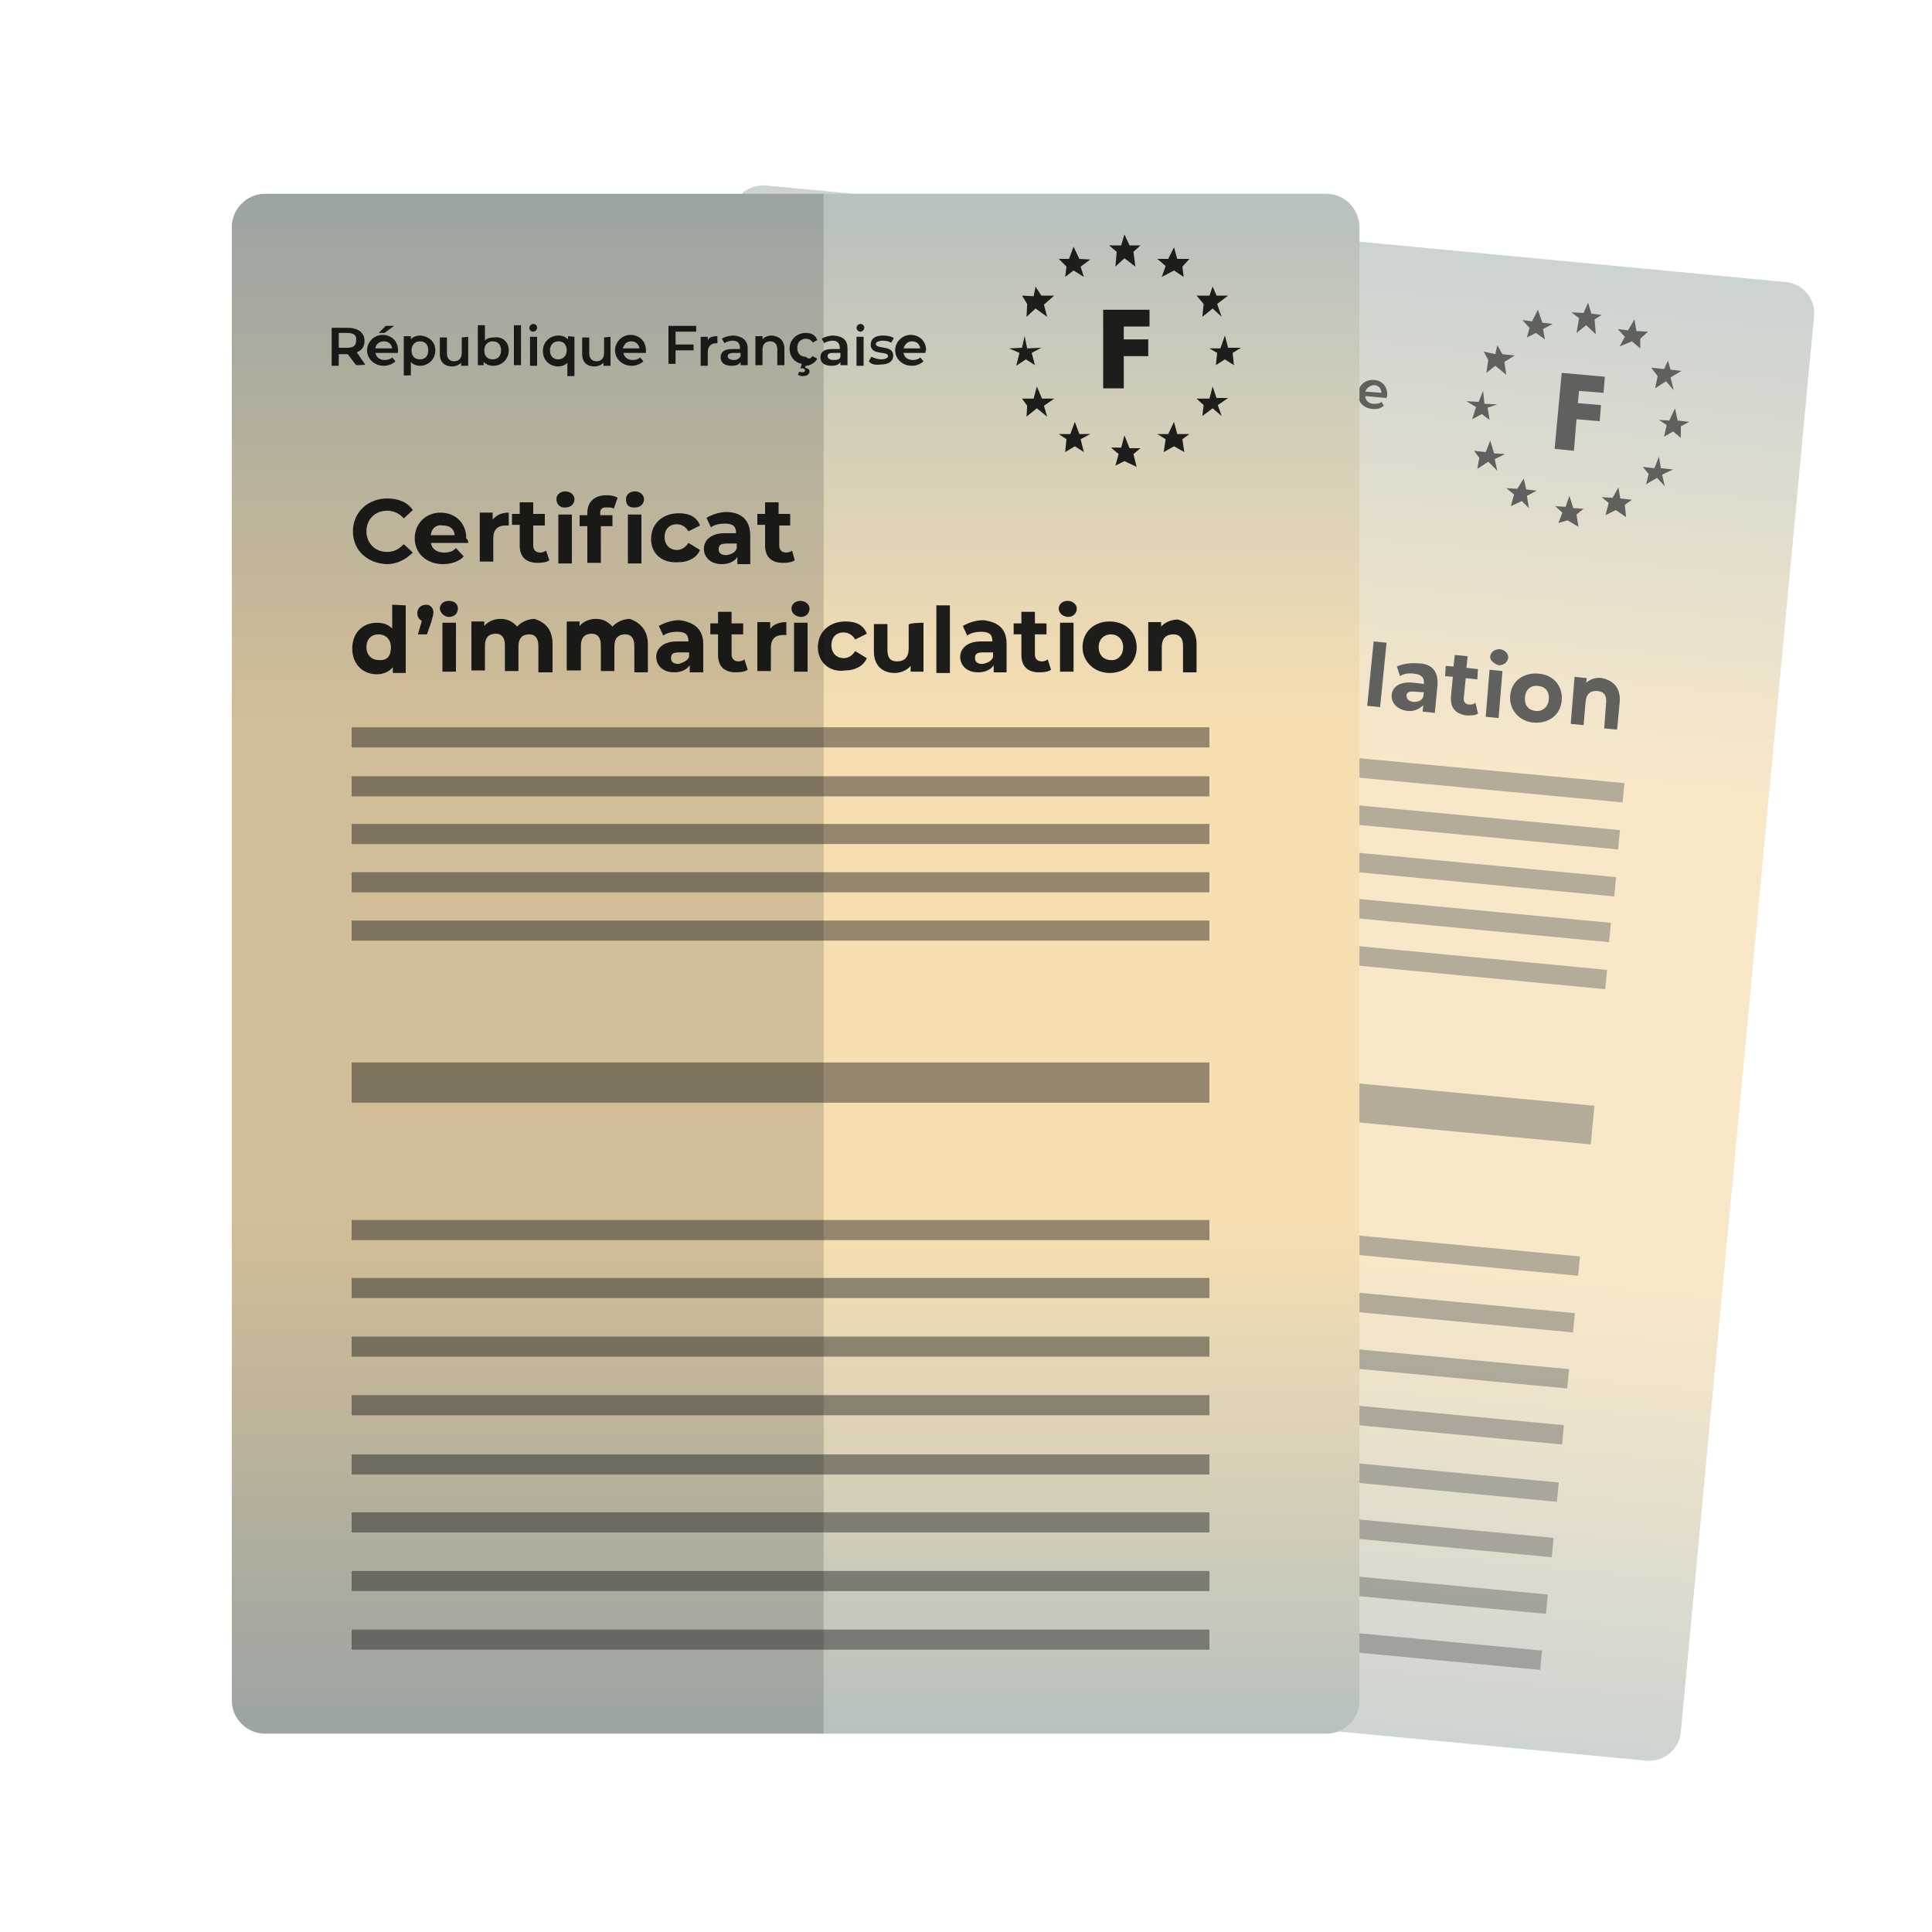 <?xml version="1.0" encoding="utf-8"?>
<!-- Generator: $$$/GeneralStr/196=Adobe Illustrator 27.6.0, SVG Export Plug-In . SVG Version: 6.00 Build 0)  -->
<svg version="1.1" id="Calque_1" xmlns="http://www.w3.org/2000/svg" xmlns:xlink="http://www.w3.org/1999/xlink" x="0px" y="0px"
	 viewBox="0 0 300 300" style="enable-background:new 0 0 300 300;" xml:space="preserve">
<style type="text/css">
	.st0{opacity:0.7;}
	.st1{fill:url(#SVGID_1_);}
	.st2{fill:#1D1D1B;}
	.st3{enable-background:new    ;}
	.st4{opacity:0.45;fill:none;stroke:#1D1D1B;stroke-width:6.023;stroke-miterlimit:10;enable-background:new    ;}
	.st5{opacity:0.45;fill:none;stroke:#1D1D1B;stroke-width:3.012;stroke-miterlimit:10;enable-background:new    ;}
	.st6{fill:url(#SVGID_00000134964834907862649850000000635910158144553662_);}
	.st7{opacity:0.45;fill:none;stroke:#1D1D1B;stroke-width:6.242;stroke-miterlimit:10;enable-background:new    ;}
	.st8{opacity:0.45;fill:none;stroke:#1D1D1B;stroke-width:3.121;stroke-miterlimit:10;enable-background:new    ;}
	.st9{opacity:0.15;clip-path:url(#SVGID_00000123441015402023553180000002695967030307420607_);enable-background:new    ;}
</style>
<g>
	<g id="Calque_1_00000122694751003137861210000005982612983095495608_">
	</g>
</g>
<g>
	<g>
	</g>
	<g>
	</g>
</g>
<g>
	<g class="st0">
		<g>
			
				<linearGradient id="SVGID_1_" gradientUnits="userSpaceOnUse" x1="210.683" y1="-5396.546" x2="210.683" y2="-5165.86" gradientTransform="matrix(0.996 9.402511e-02 9.402511e-02 -0.996 474.08 -5126.665)">
				<stop  offset="0" style="stop-color:#B7C1BE"/>
				<stop  offset="0.33" style="stop-color:#F6DEB1"/>
				<stop  offset="0.66" style="stop-color:#F6DEB1"/>
				<stop  offset="0.997" style="stop-color:#B7C1BE"/>
			</linearGradient>
			<path class="st1" d="M277.3,43.8l-158.4-15c-2.7-0.2-5.1,1.8-5.3,4.5L92.8,253.1c-0.2,2.7,1.8,5.1,4.5,5.3l158.4,15
				c2.7,0.2,5.1-1.8,5.3-4.5l20.7-220C281.9,46.3,279.8,44,277.3,43.8z"/>
			<g>
				<g>
					<polygon class="st2" points="243.7,77 244.3,78.9 245.9,79 244.8,79.9 245.1,81.8 243.4,80.8 242,81.2 242.6,79.6 241.5,78.6 
						243.1,78.7 					"/>
					<polygon class="st2" points="246.6,47 247.1,48.7 248.7,48.9 247.6,49.6 247.8,51.9 246.3,50.5 244.8,51.7 245.2,49.4 
						244,48.5 245.9,48.6 					"/>
					<polygon class="st2" points="253.8,49.6 254.1,51.4 255.9,51.5 254.7,52.6 254.7,54.1 253.4,53 251.5,53.8 252.3,52.3 
						251.2,51.1 252.8,51.3 					"/>
					<polygon class="st2" points="238.8,48.1 239.5,50.1 241.1,50.3 239.6,51.1 239.9,52.7 238.5,51.7 237.1,52.4 237.5,50.9 
						236.4,49.7 237.9,49.9 					"/>
					<polygon class="st2" points="251.3,75.7 251.6,77.4 253.4,77.6 252.3,78.4 252.5,80.3 250.9,79.2 249.3,80 249.8,78.1 
						248.7,77.2 250.4,77.3 					"/>
					<polygon class="st2" points="236.6,74.3 237,76 238.6,76.2 237.1,77 237.4,78.9 236.3,77.8 234.6,78.6 235.1,76.8 233.9,75.8 
						235.6,75.9 					"/>
					<polygon class="st2" points="232.5,53.6 233.3,55 235.2,55.2 233.6,56.2 233.9,58.2 232.2,56.8 230.8,57.9 231.1,55.9 
						230.4,54.6 232.2,55 					"/>
					<polygon class="st2" points="259,56 259.4,57.4 261.1,57.6 259.4,58.6 259.9,60.6 258.7,59.2 257,60.3 257.4,58.4 256.4,57.1 
						258.4,57.3 					"/>
					<polygon class="st2" points="231.4,68.4 232,70.4 233.7,70.5 232.1,71.3 232.5,73.1 231.1,71.7 229.4,72.8 229.7,71.1 
						228.9,70 230.7,70.2 					"/>
					<polygon class="st2" points="257.6,70.9 257.9,72.7 259.8,72.9 258.1,73.7 258.5,75.5 257.3,74.2 255.6,75.2 256,73.6 
						255.1,72.5 256.9,72.7 					"/>
					<polygon class="st2" points="230.3,60.7 230.5,62.7 232.5,62.8 231,63.3 231.3,65.2 230.1,64.3 228.6,65.1 229.2,63.2 
						227.7,62.3 229.6,62.4 					"/>
					<polygon class="st2" points="260.1,63.4 260.5,65.3 262.3,65.5 261,66.2 261,68 259.8,67 258.4,67.8 258.8,66 257.6,65.2 
						259.2,65.3 					"/>
				</g>
				<g class="st3">
					<path class="st2" d="M249.2,58.5l-0.2,2.5l-3.8-0.3l-0.2,1.9l3.6,0.3l-0.2,2.5l-3.6-0.3l-0.4,4.9l-3-0.3l1.1-11.8L249.2,58.5z"
						/>
				</g>
			</g>
			<g>
				<path class="st2" d="M130.1,55.7l-1-1.8c-0.1,0-0.1,0-0.2,0l-1.2-0.1l-0.2,1.7l-1.1-0.1l0.5-5.7l2.4,0.2c1.4,0.1,2.4,1,2.2,2.2
					c-0.1,0.9-0.5,1.4-1.3,1.7l1.1,2L130.1,55.7z M129.2,50.7l-1.3-0.1l-0.2,2.2l1.3,0.1c1,0.1,1.4-0.3,1.5-1.1
					C130.7,51.2,130.3,50.8,129.2,50.7z"/>
				<path class="st2" d="M136.6,54.4l-3.4-0.3c0,0.6,0.5,1.2,1.3,1.2c0.5,0,0.9,0,1.2-0.3l0.4,0.6c-0.5,0.4-1.1,0.6-1.8,0.5
					c-1.4-0.1-2.4-1.2-2.2-2.5c0.1-1.3,1.2-2.1,2.5-2c1.3,0.1,2.1,1.1,2,2.5C136.6,54.2,136.6,54.3,136.6,54.4z M133.2,53.5l2.5,0.2
					c0-0.6-0.4-1.2-1.2-1.2C133.9,52.4,133.3,52.8,133.2,53.5z M134.8,51.1l-0.9-0.1l1.2-1l1.2,0.1L134.8,51.1z"/>
				<path class="st2" d="M142,54.5c-0.1,1.4-1.2,2.1-2.5,2c-0.5,0-1.1-0.3-1.3-0.7l-0.2,2l-1.1-0.1l0.5-5.9l1,0.1v0.5
					c0.4-0.4,0.9-0.5,1.5-0.5C141.3,52.3,142.1,53.3,142,54.5z M141.1,54.4c0.1-0.9-0.4-1.4-1.2-1.5c-0.7-0.1-1.3,0.4-1.4,1.2
					c-0.1,0.9,0.4,1.4,1.2,1.5C140.4,55.7,141,55.4,141.1,54.4z"/>
				<path class="st2" d="M147.3,52.9l-0.4,4.3l-1-0.1v-0.5c-0.4,0.4-0.9,0.5-1.4,0.5c-1.1-0.1-1.8-0.9-1.7-2l0.2-2.5l1.1,0.1
					l-0.2,2.4c-0.1,0.7,0.3,1.2,1,1.3c0.7,0.1,1.2-0.3,1.3-1.2l0.2-2.2L147.3,52.9L147.3,52.9z"/>
				<path class="st2" d="M153,55.6c-0.1,1.4-1.2,2.1-2.5,2c-0.6-0.1-1.1-0.3-1.4-0.7v0.5l-0.9-0.1l0.5-6l1.1,0.1l-0.2,2.2
					c0.4-0.4,0.9-0.4,1.4-0.4C152.3,53.4,153.1,54.2,153,55.6z M152,55.5c0.1-0.9-0.4-1.4-1.2-1.5c-0.7-0.1-1.3,0.4-1.4,1.2
					s0.4,1.4,1.2,1.5C151.3,56.8,151.9,56.4,152,55.5z"/>
				<path class="st2" d="M154.2,51.9l1.1,0.1l-0.5,6l-1.1-0.1L154.2,51.9z"/>
				<path class="st2" d="M156.5,52.5c0-0.3,0.4-0.6,0.6-0.5c0.3,0,0.6,0.2,0.5,0.6c0,0.3-0.4,0.6-0.6,0.5
					C156.6,53.2,156.5,52.7,156.5,52.5z M156.5,53.8l1.1,0.1l-0.4,4.3l-1.1-0.1L156.5,53.8z"/>
				<path class="st2" d="M163,54.4l-0.5,5.9l-1.1-0.1l0.2-2c-0.4,0.4-0.9,0.5-1.4,0.5c-1.3-0.1-2.1-1.1-2-2.5c0.1-1.4,1.2-2.1,2.5-2
					c0.6,0.1,1.1,0.3,1.4,0.7v-0.5H163L163,54.4z M161.7,56.4c0.1-0.9-0.4-1.4-1.2-1.5c-0.7-0.1-1.3,0.4-1.4,1.2
					c-0.1,0.9,0.4,1.4,1.2,1.5C161,57.7,161.6,57.3,161.7,56.4z"/>
				<path class="st2" d="M168.4,55l-0.4,4.3l-1-0.1v-0.5c-0.4,0.4-0.9,0.5-1.4,0.5c-1.1-0.1-1.8-0.9-1.7-2l0.2-2.5l1.1,0.1l-0.2,2.4
					c-0.1,0.7,0.3,1.2,1,1.3c0.7,0.1,1.2-0.3,1.3-1.2l0.2-2.2L168.4,55L168.4,55z"/>
				<path class="st2" d="M173.4,57.9l-3.4-0.3c0,0.6,0.5,1.2,1.3,1.2c0.5,0,0.9,0,1.2-0.3l0.4,0.6c-0.5,0.4-1.1,0.6-1.8,0.5
					c-1.4-0.1-2.4-1.2-2.2-2.5c0.1-1.3,1.2-2.1,2.5-2c1.3,0.1,2.1,1.1,2,2.5C173.4,57.7,173.4,57.7,173.4,57.9z M170.1,56.9l2.5,0.2
					c0-0.6-0.4-1.2-1.2-1.2C170.8,55.9,170.3,56.4,170.1,56.9z"/>
				<path class="st2" d="M178.1,55.4l-0.2,1.7l2.7,0.2l-0.1,0.9l-2.7-0.2l-0.2,2l-1.1-0.1l0.5-5.7l4.1,0.4l-0.1,0.9l-3-0.3
					L178.1,55.4L178.1,55.4z"/>
				<path class="st2" d="M184.4,56.4l-0.1,1c-0.1,0-0.2,0-0.2,0c-0.7-0.1-1.3,0.3-1.4,1.2l-0.2,2l-1.1-0.1l0.4-4.3l1,0.1l-0.1,0.6
					C183.1,56.5,183.6,56.4,184.4,56.4z"/>
				<path class="st2" d="M188.7,58.7l-0.2,2.5l-1-0.1v-0.5c-0.2,0.4-0.7,0.5-1.4,0.5c-1-0.1-1.6-0.6-1.5-1.4
					c0.1-0.7,0.6-1.2,1.9-1.1l1.2,0.1v-0.2c0.1-0.6-0.2-1.1-1-1.1c-0.5,0-1,0.1-1.3,0.3l-0.4-0.7c0.4-0.3,1.2-0.4,1.8-0.3
					C188.1,56.8,188.8,57.4,188.7,58.7z M187.5,59.8v-0.5l-1.1-0.1c-0.6-0.1-0.9,0.1-0.9,0.4s0.3,0.6,0.7,0.7
					C186.9,60.3,187.2,60.2,187.5,59.8z"/>
				<path class="st2" d="M194.3,59.2l-0.2,2.5l-1.1-0.1l0.2-2.4c0.1-0.7-0.3-1.2-1-1.3c-0.7-0.1-1.2,0.3-1.3,1.2l-0.2,2.2l-1.1-0.1
					l0.4-4.3l1,0.1v0.5c0.4-0.4,0.9-0.5,1.5-0.5C193.5,57.2,194.4,58,194.3,59.2z"/>
				<path class="st2" d="M198.3,60.6l0.6,0.5c-0.4,0.6-1.1,0.9-1.9,0.9l-0.1,0.3c0.5,0.1,0.6,0.4,0.6,0.6c0,0.4-0.5,0.6-1.2,0.6
					c-0.3,0-0.5-0.1-0.7-0.2l0.2-0.5c0.2,0.1,0.3,0.1,0.5,0.1c0.3,0,0.4,0,0.4-0.3c0-0.1-0.1-0.3-0.4-0.4h-0.3l0.2-0.7
					c-1.1-0.3-1.8-1.3-1.7-2.5c0.1-1.3,1.2-2.1,2.6-2c0.9,0.1,1.4,0.5,1.7,1.2l-0.7,0.4c-0.1-0.4-0.5-0.6-1-0.7
					c-0.7-0.1-1.3,0.4-1.4,1.2c-0.1,0.9,0.4,1.4,1.2,1.5C197.8,61.3,198,61.1,198.3,60.6z"/>
				<path class="st2" d="M203.7,60.1l-0.2,2.5l-1-0.1v-0.5c-0.2,0.4-0.7,0.5-1.4,0.5c-1-0.1-1.6-0.6-1.5-1.4
					c0.1-0.7,0.6-1.2,1.9-1.1l1.2,0.1v-0.2c0.1-0.6-0.2-1.1-1-1.1c-0.5,0-1,0.1-1.3,0.3l-0.4-0.7c0.4-0.3,1.2-0.4,1.8-0.3
					C203.1,58.2,203.8,58.8,203.7,60.1z M202.5,61.2v-0.5l-1.1-0.1c-0.7-0.1-0.9,0.1-0.9,0.4s0.3,0.6,0.7,0.7
					C202,61.7,202.4,61.6,202.5,61.2z"/>
				<path class="st2" d="M205.2,57.1c0-0.3,0.4-0.6,0.6-0.5c0.2,0.1,0.6,0.2,0.5,0.6c0,0.3-0.4,0.6-0.6,0.5
					C205.4,57.7,205.2,57.3,205.2,57.1z M205.1,58.4l1.1,0.1l-0.4,4.3l-1.1-0.1L205.1,58.4z"/>
				<path class="st2" d="M206.6,62.3l0.5-0.6c0.4,0.2,1,0.5,1.4,0.5c0.6,0.1,1-0.1,1.1-0.4c0.1-0.9-2.6-0.2-2.5-2
					c0.1-0.9,0.9-1.3,2-1.2c0.5,0,1.3,0.2,1.6,0.6l-0.5,0.6c-0.4-0.2-0.7-0.4-1.2-0.4c-0.6-0.1-1,0.1-1.1,0.4
					c-0.1,0.9,2.6,0.3,2.5,2c-0.1,0.9-0.9,1.3-2,1.2C207.6,63,207,62.8,206.6,62.3z"/>
				<path class="st2" d="M215.3,61.8l-3.3-0.3c0,0.6,0.5,1.2,1.3,1.2c0.5,0,0.9,0,1.2-0.3l0.4,0.6c-0.5,0.4-1.1,0.6-1.8,0.5
					c-1.4-0.1-2.4-1.2-2.2-2.5c0.1-1.3,1.2-2.1,2.5-2c1.3,0.1,2.1,1.1,2,2.5C215.3,61.7,215.3,61.7,215.3,61.8z M212,60.8l2.5,0.2
					c0-0.6-0.4-1.2-1.2-1.2C212.6,59.9,212.2,60.3,212,60.8z"/>
			</g>
			<g>
				<path class="st2" d="M127.3,80.4c0.3-2.9,2.7-4.7,5.6-4.4c1.7,0.2,3,1,3.6,2l-1.5,1.2c-0.5-0.7-1.3-1.3-2.4-1.4
					c-1.8-0.2-3.2,1-3.3,2.8c-0.2,1.8,1,3.2,2.8,3.3c1,0.1,1.8-0.3,2.6-1l1.2,1.4c-1.1,1-2.5,1.5-4,1.3
					C129,85.5,127,83.3,127.3,80.4z"/>
				<path class="st2" d="M144.4,83.8l-5.6-0.5c0.1,1,0.9,1.5,1.9,1.6c0.7,0.1,1.4,0,1.8-0.5l1.1,1.4c-0.6,0.6-1.8,1-3.1,0.9
					c-2.5-0.2-4.1-2-3.8-4.2c0.2-2.2,2-3.6,4.2-3.4c2,0.2,3.6,1.8,3.4,4.1C144.4,83.4,144.4,83.5,144.4,83.8z M138.9,82l3.5,0.3
					c0-1-0.6-1.5-1.6-1.6C139.9,80.5,139.1,81,138.9,82z"/>
				<path class="st2" d="M150.8,79.9l-0.2,1.9c-0.2,0-0.3,0-0.5,0c-1.2-0.1-1.9,0.4-2,1.8l-0.3,3.5l-2-0.2l0.6-7.3l1.9,0.2l-0.1,1
					C148.8,80.2,149.5,79.8,150.8,79.9z"/>
				<path class="st2" d="M156.1,87.5c-0.4,0.3-1.1,0.3-1.7,0.3c-1.7-0.2-2.6-1.1-2.5-2.9l0.3-3l-1.2-0.1l0.1-1.6l1.2,0.1l0.2-1.8
					l2,0.2l-0.2,1.8l1.8,0.2l-0.1,1.6l-1.8-0.2l-0.3,3c-0.1,0.6,0.2,1.1,0.9,1.1c0.3,0,0.6,0,0.9-0.3L156.1,87.5z"/>
				<path class="st2" d="M158.1,78.5c0.1-0.6,0.6-1.1,1.5-1.1c0.7,0.1,1.3,0.6,1.3,1.3c-0.1,0.7-0.6,1.2-1.5,1.2
					C158.5,79.9,158.1,79.2,158.1,78.5z M158.2,80.7l2,0.2l-0.6,7.3l-2-0.2L158.2,80.7z"/>
				<path class="st2" d="M164.5,81.1v0.3l1.9,0.2l-0.1,1.6l-1.8-0.2l-0.5,5.4l-2-0.2l0.5-5.4l-1.2-0.1l0.1-1.6l1.2,0.1v-0.3
					c0.2-1.7,1.3-2.6,3.1-2.5c0.6,0.1,1.3,0.2,1.6,0.6l-0.6,1.6c-0.2-0.2-0.5-0.2-0.7-0.2C165,80.3,164.5,80.5,164.5,81.1z
					 M168.4,79.5c0.1-0.6,0.6-1.1,1.5-1.1c0.7,0.1,1.3,0.6,1.3,1.3c-0.1,0.7-0.6,1.2-1.5,1.2C168.7,80.8,168.4,80.2,168.4,79.5z
					 M168.5,81.8l2,0.2l-0.6,7.3l-2-0.2L168.5,81.8z"/>
				<path class="st2" d="M171.6,85.7c0.2-2.2,2-3.6,4.5-3.3c1.6,0.1,2.7,0.9,3,2.1l-1.8,0.6c-0.4-0.7-0.9-1.2-1.6-1.3
					c-1.1-0.1-1.9,0.5-2,1.8c-0.1,1.3,0.6,2,1.7,2.1c0.6,0.1,1.3-0.2,1.8-1l1.6,1.2c-0.6,1.1-1.9,1.7-3.4,1.6
					C172.8,89.6,171.4,87.9,171.6,85.7z"/>
				<path class="st2" d="M186.6,86.6l-0.4,4.2l-1.9-0.2l0.1-1c-0.5,0.5-1.3,1-2.4,0.9c-1.7-0.2-2.6-1.3-2.5-2.5
					c0.1-1.3,1.2-2.1,3.3-1.9l1.7,0.2c0.1-1-0.4-1.5-1.6-1.6c-0.7-0.1-1.6,0-2.1,0.4l-0.5-1.5c0.9-0.4,2-0.6,3.2-0.5
					C185.6,83.2,186.7,84.3,186.6,86.6z M184.3,88.3l0.1-0.7l-1.4-0.1c-1-0.1-1.3,0.2-1.3,0.6c0,0.5,0.3,0.9,1.1,1
					C183.5,89.2,184,88.9,184.3,88.3z"/>
				<path class="st2" d="M192.8,91c-0.4,0.3-1.1,0.3-1.7,0.3c-1.7-0.2-2.6-1.1-2.5-2.9l0.3-3l-1.2-0.1l0.1-1.6l1.2,0.1l0.2-1.8
					l2,0.2l-0.2,1.8l1.8,0.2l-0.1,1.6l-1.8-0.2l-0.3,3c-0.1,0.6,0.2,1.1,0.9,1.1c0.3,0,0.6,0,0.9-0.3L192.8,91z"/>
				<path class="st2" d="M134.1,92.1l-1,10l-1.9-0.2l0.1-0.9c-0.6,0.5-1.4,0.9-2.5,0.7c-2-0.2-3.5-1.8-3.3-4.1
					c0.2-2.4,1.9-3.6,4.1-3.4c1,0.1,1.7,0.5,2.1,1.1l0.3-3.5L134.1,92.1L134.1,92.1z M131.3,98.2c0.1-1.3-0.6-2-1.7-2.1
					c-1.1-0.1-1.9,0.5-2,1.8c-0.1,1.3,0.6,2,1.7,2.1C130.5,100.3,131.2,99.5,131.3,98.2z"/>
				<path class="st2" d="M138.1,93.6c0,0.3-0.1,0.6-0.5,1.3l-0.9,1.9l-1.4-0.1l0.9-2c-0.4-0.2-0.6-0.6-0.6-1.3
					c0.1-0.7,0.6-1.2,1.5-1.2C137.8,92.4,138.2,92.9,138.1,93.6z"/>
				<path class="st2" d="M139.3,93.1c0.1-0.6,0.6-1.1,1.5-1.1c0.9,0.1,1.3,0.6,1.3,1.3c-0.1,0.7-0.6,1.2-1.5,1.2
					C139.7,94.4,139.1,93.7,139.3,93.1z M139.4,95.3l2,0.2l-0.6,7.3l-2-0.2L139.4,95.3z"/>
				<path class="st2" d="M155.5,100l-0.4,4.2l-2.1-0.2l0.3-4c0.1-1.2-0.4-1.7-1.2-1.8c-1-0.1-1.7,0.4-1.8,1.7l-0.3,3.6l-2-0.2
					l0.3-3.8c0.1-1.2-0.4-1.7-1.2-1.8c-1-0.1-1.7,0.4-1.8,1.7l-0.3,3.6l-2-0.2l0.6-7.3l1.9,0.2l-0.1,0.7c0.6-0.5,1.4-0.9,2.5-0.7
					c1.1,0.1,1.8,0.6,2.4,1.4c0.6-0.6,1.7-1,2.7-1C154.5,96.6,155.7,97.8,155.5,100z"/>
				<path class="st2" d="M169.6,101.4l-0.4,4.2l-2-0.2l0.3-4c0.1-1.2-0.4-1.7-1.2-1.8c-1-0.1-1.7,0.4-1.8,1.7l-0.3,3.6l-2-0.2
					l0.3-3.8c0.1-1.2-0.4-1.7-1.2-1.8c-1-0.1-1.7,0.4-1.8,1.7l-0.3,3.6l-2-0.2l0.6-7.3l1.9,0.2l-0.1,0.7c0.6-0.5,1.4-0.9,2.5-0.7
					c1.1,0.1,1.8,0.6,2.4,1.4c0.6-0.6,1.7-1,2.7-1C168.7,98,169.8,99.2,169.6,101.4z"/>
				<path class="st2" d="M177.9,102.2l-0.4,4.2l-1.9-0.2l0.1-1c-0.5,0.5-1.3,1-2.4,0.9c-1.7-0.2-2.6-1.3-2.5-2.5
					c0.1-1.3,1.2-2.1,3.3-1.9l1.7,0.2c0.1-1-0.4-1.5-1.6-1.6c-0.7-0.1-1.6,0-2.1,0.4l-0.5-1.5c0.9-0.4,2-0.6,3.2-0.5
					C177,98.8,178.1,99.9,177.9,102.2z M175.6,103.9l0.1-0.7l-1.4-0.1c-1-0.1-1.3,0.2-1.3,0.6c0,0.5,0.3,0.9,1.1,1
					C174.6,104.6,175.4,104.4,175.6,103.9z"/>
				<path class="st2" d="M184.2,106.6c-0.4,0.3-1.1,0.3-1.7,0.3c-1.7-0.2-2.6-1.1-2.5-2.9l0.3-3.1l-1.2-0.1l0.1-1.6l1.2,0.1l0.2-1.8
					l2,0.2l-0.2,1.8l1.8,0.2l-0.1,1.6l-1.8-0.2l-0.3,3c-0.1,0.6,0.2,1.1,0.9,1.1c0.3,0,0.6,0,0.9-0.3L184.2,106.6z"/>
				<path class="st2" d="M190.5,100l-0.1,1.9c-0.2,0-0.3,0-0.5,0c-1.2-0.1-1.9,0.4-2,1.8l-0.3,3.5l-2-0.2l0.6-7.3l1.9,0.2l-0.1,1
					C188.5,100.3,189.4,99.9,190.5,100z"/>
				<path class="st2" d="M191.6,98c0.1-0.6,0.6-1.1,1.5-1.1c0.7,0.1,1.3,0.6,1.3,1.3c-0.1,0.7-0.6,1.2-1.5,1.2
					C192,99.3,191.5,98.7,191.6,98z M191.8,100.3l2,0.2l-0.6,7.3l-2-0.2L191.8,100.3z"/>
				<path class="st2" d="M194.9,104.2c0.2-2.2,2-3.6,4.5-3.3c1.6,0.1,2.7,0.9,3,2.1l-1.8,0.6c-0.4-0.7-0.9-1.2-1.6-1.3
					c-1.1-0.1-1.9,0.5-2,1.8c-0.1,1.3,0.6,2,1.7,2.1c0.6,0.1,1.3-0.2,1.8-1l1.6,1.2c-0.6,1.1-1.9,1.7-3.4,1.6
					C196.4,108.3,194.7,106.5,194.9,104.2z"/>
				<path class="st2" d="M211.1,102.1l-0.6,7.3l-1.9-0.2l0.1-0.9c-0.6,0.5-1.4,0.9-2.5,0.7c-1.8-0.2-3-1.4-2.8-3.5l0.4-4.1l2,0.2
					l-0.3,3.7c-0.1,1.3,0.3,1.8,1.3,1.9c1,0.1,1.7-0.4,1.9-1.8l0.3-3.5C209,101.9,211.1,102.1,211.1,102.1z"/>
				<path class="st2" d="M213.3,99.6l2,0.2l-1,10l-2-0.2L213.3,99.6z"/>
				<path class="st2" d="M223.2,106.5l-0.4,4.2l-1.9-0.2l0.1-1c-0.5,0.5-1.3,1-2.4,0.9c-1.7-0.2-2.6-1.3-2.5-2.5
					c0.1-1.2,1.2-2.1,3.3-1.9l1.7,0.2c0.1-1-0.4-1.5-1.6-1.6c-0.7-0.1-1.6,0-2.1,0.4l-0.5-1.5c0.9-0.4,2-0.6,3.2-0.5
					C222.3,103,223.4,104.2,223.2,106.5z M221,108.2l0.1-0.7l-1.4-0.1c-1-0.1-1.3,0.2-1.3,0.6c0,0.5,0.3,0.9,1.1,1
					C220.2,109,220.8,108.8,221,108.2z"/>
				<path class="st2" d="M229.5,110.8c-0.4,0.3-1.1,0.3-1.7,0.3c-1.7-0.2-2.6-1.1-2.5-2.9l0.3-3.1l-1.2-0.1l0.1-1.6l1.2,0.1l0.2-1.8
					l2,0.2l-0.2,1.8l1.8,0.2l-0.1,1.6l-1.8-0.2l-0.3,3c-0.1,0.6,0.2,1.1,0.9,1.1c0.3,0,0.6,0,0.9-0.3L229.5,110.8z"/>
				<path class="st2" d="M231.4,101.9c0.1-0.6,0.6-1.1,1.5-1.1c0.7,0.1,1.3,0.6,1.3,1.3c-0.1,0.7-0.6,1.2-1.5,1.2
					C231.9,103,231.3,102.5,231.4,101.9z M231.3,104l2,0.2l-0.6,7.3l-2-0.2L231.3,104z"/>
				<path class="st2" d="M234.5,108c0.2-2.2,2-3.6,4.4-3.4c2.4,0.2,3.8,2,3.6,4.2c-0.2,2.2-2,3.6-4.4,3.4
					C235.9,112,234.3,110.2,234.5,108z M240.5,108.6c0.1-1.3-0.6-2-1.7-2.1c-1.1-0.1-1.9,0.5-2,1.8c-0.1,1.3,0.6,2,1.7,2.1
					C239.5,110.5,240.4,109.8,240.5,108.6z"/>
				<path class="st2" d="M251.5,109.1l-0.4,4.2l-2-0.2l0.3-4c0.1-1.2-0.4-1.7-1.3-1.8c-1.1-0.1-1.8,0.4-1.9,1.8l-0.3,3.5l-2-0.2
					l0.6-7.3l1.9,0.2l-0.1,0.7c0.6-0.5,1.5-0.9,2.5-0.7C250.6,105.7,251.7,106.9,251.5,109.1z"/>
			</g>
			<line class="st4" x1="119.3" y1="162.6" x2="247.3" y2="174.7"/>
			<line class="st5" x1="121.4" y1="139.9" x2="249.4" y2="152.1"/>
			<line class="st5" x1="122.2" y1="132.7" x2="250" y2="144.8"/>
			<line class="st5" x1="122.8" y1="125.6" x2="250.8" y2="137.7"/>
			<line class="st5" x1="123.5" y1="118.3" x2="251.4" y2="130.4"/>
			<line class="st5" x1="124.2" y1="111.1" x2="252.1" y2="123.1"/>
			<line class="st5" x1="117.2" y1="184.5" x2="245.2" y2="196.6"/>
			<line class="st5" x1="116.4" y1="193.3" x2="244.4" y2="205.4"/>
			<line class="st5" x1="115.6" y1="202.1" x2="243.5" y2="214.1"/>
			<line class="st5" x1="114.8" y1="210.7" x2="242.7" y2="222.8"/>
			<line class="st5" x1="113.9" y1="219.5" x2="241.9" y2="231.7"/>
			<line class="st5" x1="113.1" y1="228.2" x2="241.1" y2="240.3"/>
			<line class="st5" x1="112.3" y1="237" x2="240.2" y2="249.1"/>
			<line class="st5" x1="111.5" y1="245.7" x2="239.3" y2="257.8"/>
		</g>
		<g>
			<g>
				<g>
					<g>
						<g>
							<g>
								<g>
									<g>
										<defs>
											<path id="SVGID_00000091014343554708074340000013762126748609814661_" d="M51.4,7.6L21.6,163.9c-0.5,2.6,1.3,5.3,4,5.7
												L242.5,211c2.6,0.5,5.3-1.3,5.7-4L278,50.7c0.5-2.6-1.3-5.3-4-5.7L57,3.6C54.3,3.3,51.8,5.1,51.4,7.6z"/>
										</defs>
										<clipPath id="SVGID_00000014620879648864060830000006024095492941665435_">
											<use xlink:href="#SVGID_00000091014343554708074340000013762126748609814661_"  style="overflow:visible;"/>
										</clipPath>
									</g>
								</g>
							</g>
						</g>
					</g>
				</g>
			</g>
		</g>
	</g>
	<g>
		<g>
			
				<linearGradient id="SVGID_00000061429909392950515800000001845152642083002789_" gradientUnits="userSpaceOnUse" x1="123.549" y1="-5446.078" x2="123.549" y2="-5206.895" gradientTransform="matrix(1 0 0 -1 0 -5176.818)">
				<stop  offset="0" style="stop-color:#B7C1BE"/>
				<stop  offset="0.33" style="stop-color:#F6DEB1"/>
				<stop  offset="0.66" style="stop-color:#F6DEB1"/>
				<stop  offset="0.997" style="stop-color:#B7C1BE"/>
			</linearGradient>
			<path style="fill:url(#SVGID_00000061429909392950515800000001845152642083002789_);" d="M206,30.1H41.1c-2.8,0-5.1,2.4-5.1,5.1
				v228.9c0,2.8,2.4,5.1,5.1,5.1H206c2.8,0,5.1-2.4,5.1-5.1V35.2C211,32.3,208.7,30.1,206,30.1z"/>
			<g>
				<g>
					<polygon class="st2" points="174.6,67.6 175.4,69.6 177.1,69.6 176,70.5 176.5,72.5 174.6,71.6 173.2,72.3 173.7,70.5 
						172.5,69.5 174.1,69.5 					"/>
					<polygon class="st2" points="174.6,36.4 175.4,38.1 177.1,38.1 176,39.1 176.3,41.4 174.6,40.1 173.2,41.4 173.4,39.1 
						172.2,38.1 174.1,38.1 					"/>
					<polygon class="st2" points="182.3,38.4 182.8,40.2 184.7,40.2 183.6,41.4 183.8,43 182.3,42 180.4,43 181,41.3 179.7,40.2 
						181.4,40.2 					"/>
					<polygon class="st2" points="166.7,38.3 167.6,40.2 169.3,40.3 167.8,41.4 168.3,43 166.7,42 165.4,43 165.6,41.4 164.4,40.2 
						166,40.2 					"/>
					<polygon class="st2" points="182.3,65.5 182.8,67.4 184.7,67.4 183.6,68.2 183.9,70.2 182.3,69.3 180.7,70.2 181,68.2 
						179.7,67.4 181.4,67.4 					"/>
					<polygon class="st2" points="166.9,65.5 167.6,67.4 169.3,67.4 167.8,68.2 168.3,70.2 166.9,69.3 165.4,70.2 165.6,68.2 
						164.4,67.4 166.2,67.4 					"/>
					<polygon class="st2" points="160.8,44.5 161.7,45.9 163.7,45.9 162.1,47.3 162.6,49.2 160.8,47.9 159.4,49.2 159.5,47.2 
						158.7,45.9 160.5,46 					"/>
					<polygon class="st2" points="188.3,44.5 188.9,45.9 190.7,45.9 189,47.2 189.7,49.2 188.3,47.9 186.7,49.2 186.9,47.2 
						185.8,45.9 187.8,45.9 					"/>
					<polygon class="st2" points="161,60 161.8,61.9 163.7,61.9 162.1,63 162.6,64.7 161,63.4 159.4,64.7 159.5,63 158.7,61.9 
						160.5,61.9 					"/>
					<polygon class="st2" points="188.3,60 188.9,61.8 190.7,61.8 189.1,62.9 189.7,64.6 188.3,63.4 186.7,64.6 186.9,62.9 
						185.8,61.9 187.8,61.9 					"/>
					<polygon class="st2" points="159.1,52.2 159.5,54.1 161.7,54 160.2,54.8 160.7,56.7 159.3,55.8 157.8,56.8 158.3,54.8 
						156.7,54.1 158.7,54 					"/>
					<polygon class="st2" points="190.2,52.1 190.7,54 192.7,54 191.4,54.8 191.6,56.7 190.2,55.8 188.8,56.7 189,54.8 187.8,54.1 
						189.5,54.1 					"/>
				</g>
				<g class="st3">
					<path class="st2" d="M178.5,48.1v2.6h-4v2h3.8v2.6h-3.8v5h-3.2V48.1H178.5z"/>
				</g>
			</g>
			<g>
				<path class="st2" d="M55.3,56.7L54,55c-0.1,0-0.1,0-0.2,0h-1.2v1.8h-1.1v-5.9H54c1.5,0,2.6,0.7,2.6,2c0,0.9-0.4,1.5-1.2,1.8
					l1.3,1.9C56.7,56.7,55.3,56.7,55.3,56.7z M53.9,51.7h-1.3V54h1.3c1.1,0,1.4-0.4,1.4-1.2C55.4,52.1,55,51.7,53.9,51.7z"/>
				<path class="st2" d="M61.8,54.8h-3.5c0.1,0.6,0.6,1.1,1.4,1.1c0.5,0,0.9-0.1,1.2-0.4l0.5,0.6c-0.4,0.4-1.1,0.7-1.8,0.7
					c-1.5,0-2.6-1.1-2.6-2.4c0-1.3,1.1-2.4,2.4-2.4s2.4,0.9,2.4,2.4C61.8,54.5,61.8,54.6,61.8,54.8z M58.3,54.1h2.6
					c-0.1-0.6-0.5-1.1-1.3-1.1C58.9,53,58.3,53.5,58.3,54.1z M59.7,51.7h-0.9l1.1-1.1h1.3L59.7,51.7z"/>
				<path class="st2" d="M67.6,54.4c0,1.4-1.1,2.4-2.4,2.4c-0.5,0-1.1-0.2-1.4-0.6v2.1h-1.1v-6.1h1.1v0.5c0.3-0.4,0.9-0.6,1.5-0.6
					C66.5,52.2,67.6,53,67.6,54.4z M66.5,54.4c0-0.9-0.5-1.4-1.3-1.4c-0.7,0-1.3,0.5-1.3,1.4s0.5,1.4,1.3,1.4
					C66,55.8,66.5,55.3,66.5,54.4z"/>
				<path class="st2" d="M72.7,52.3v4.5h-1.1v-0.5c-0.3,0.4-0.9,0.6-1.4,0.6c-1.1,0-1.9-0.6-1.9-1.9v-2.6h1.1v2.5
					c0,0.7,0.4,1.2,1.1,1.2c0.7,0,1.2-0.4,1.2-1.3v-2.4L72.7,52.3L72.7,52.3z"/>
				<path class="st2" d="M79,54.4c0,1.4-1.1,2.4-2.4,2.4c-0.6,0-1.1-0.2-1.5-0.6v0.5h-0.9v-6.2h1.1v2.4c0.3-0.4,0.9-0.5,1.4-0.5
					C77.9,52.2,79,53,79,54.4z M77.8,54.4c0-0.9-0.5-1.4-1.3-1.4c-0.7,0-1.3,0.5-1.3,1.4s0.5,1.4,1.3,1.4
					C77.3,55.8,77.8,55.3,77.8,54.4z"/>
				<path class="st2" d="M79.8,50.5h1.1v6.2h-1.1V50.5z"/>
				<path class="st2" d="M82.2,50.9c0-0.3,0.3-0.6,0.6-0.6c0.3,0,0.6,0.2,0.6,0.6c0,0.3-0.3,0.6-0.6,0.6
					C82.3,51.5,82.2,51.1,82.2,50.9z M82.3,52.3h1.1v4.5h-1.1V52.3z"/>
				<path class="st2" d="M89.2,52.3v6.1h-1.1v-2.1c-0.3,0.4-0.9,0.6-1.4,0.6c-1.3,0-2.4-0.9-2.4-2.4c0-1.4,1.1-2.4,2.4-2.4
					c0.6,0,1.1,0.2,1.5,0.6v-0.5L89.2,52.3L89.2,52.3z M88,54.4c0-0.9-0.5-1.4-1.3-1.4c-0.7,0-1.3,0.5-1.3,1.4s0.5,1.4,1.3,1.4
					C87.4,55.8,88,55.3,88,54.4z"/>
				<path class="st2" d="M94.8,52.3v4.5h-1.1v-0.5c-0.3,0.4-0.9,0.6-1.4,0.6c-1.1,0-1.9-0.6-1.9-1.9v-2.6h1.1v2.5
					c0,0.7,0.4,1.2,1.1,1.2c0.7,0,1.2-0.4,1.2-1.3v-2.4L94.8,52.3L94.8,52.3z"/>
				<path class="st2" d="M100.3,54.8h-3.5c0.1,0.6,0.6,1.1,1.4,1.1c0.5,0,0.9-0.1,1.2-0.4l0.5,0.6c-0.4,0.4-1.1,0.7-1.8,0.7
					c-1.5,0-2.6-1.1-2.6-2.4c0-1.3,1.1-2.4,2.4-2.4c1.3,0,2.4,0.9,2.4,2.4C100.3,54.5,100.3,54.6,100.3,54.8z M96.7,54.1h2.6
					C99.2,53.5,98.8,53,98,53C97.3,53,96.9,53.5,96.7,54.1z"/>
				<path class="st2" d="M104.9,51.7v1.8h2.8v0.9h-2.8v2.1h-1.1v-5.9h4.3v0.9h-3.2V51.7L104.9,51.7z"/>
				<path class="st2" d="M111.4,52.2v1.1c-0.1,0-0.2,0-0.2,0c-0.7,0-1.3,0.4-1.3,1.4v2.1h-1.1v-4.5h1.1v0.6
					C110,52.4,110.6,52.2,111.4,52.2z"/>
				<path class="st2" d="M116.1,54.1v2.6H115v-0.5c-0.2,0.4-0.7,0.6-1.4,0.6c-1.1,0-1.7-0.5-1.7-1.3s0.5-1.3,1.8-1.3h1.2V54
					c0-0.6-0.3-1.1-1.1-1.1c-0.5,0-1.1,0.2-1.3,0.4l-0.4-0.7c0.4-0.3,1.2-0.5,1.8-0.5C115.2,52.2,116.1,52.8,116.1,54.1z M115,55.3
					v-0.5h-1.1c-0.6,0-0.9,0.2-0.9,0.5s0.3,0.6,0.9,0.6C114.4,55.9,114.7,55.8,115,55.3z"/>
				<path class="st2" d="M121.8,54.1v2.6h-1.1v-2.5c0-0.7-0.4-1.2-1.1-1.2c-0.7,0-1.2,0.4-1.2,1.3v2.4h-1.1v-4.5h1.1v0.5
					c0.3-0.4,0.9-0.6,1.5-0.6C120.9,52.2,121.8,52.8,121.8,54.1z"/>
				<path class="st2" d="M126.2,55.3l0.7,0.4c-0.3,0.6-1.1,1.1-1.8,1.1l-0.1,0.3c0.5,0.1,0.7,0.3,0.7,0.6c0,0.4-0.4,0.7-1.1,0.7
					c-0.3,0-0.5-0.1-0.7-0.2l0.2-0.5c0.2,0.1,0.3,0.1,0.5,0.1c0.3,0,0.4-0.1,0.4-0.3c0-0.1-0.1-0.3-0.4-0.3h-0.3l0.2-0.7
					c-1.1-0.2-1.9-1.1-1.9-2.4c0-1.3,1.1-2.4,2.5-2.4c0.9,0,1.5,0.3,1.8,1.1l-0.7,0.4c-0.2-0.4-0.6-0.6-1.1-0.6
					c-0.7,0-1.3,0.5-1.3,1.4c0,0.9,0.5,1.4,1.3,1.4C125.7,55.9,125.9,55.6,126.2,55.3z"/>
				<path class="st2" d="M131.6,54.1v2.6h-1.1v-0.5c-0.2,0.4-0.7,0.6-1.4,0.6c-1.1,0-1.7-0.5-1.7-1.3s0.5-1.3,1.8-1.3h1.2V54
					c0-0.6-0.3-1.1-1.1-1.1c-0.5,0-1.1,0.2-1.3,0.4l-0.4-0.7c0.4-0.3,1.2-0.5,1.8-0.5C130.9,52.2,131.6,52.8,131.6,54.1z
					 M130.5,55.3v-0.5h-1.1c-0.7,0-0.9,0.2-0.9,0.5s0.3,0.6,0.9,0.6C130.1,55.9,130.5,55.8,130.5,55.3z"/>
				<path class="st2" d="M133,50.9c0-0.3,0.3-0.6,0.6-0.6c0.3,0,0.6,0.2,0.6,0.6c0,0.3-0.3,0.6-0.6,0.6
					C133.2,51.5,133,51.1,133,50.9z M133,52.3h1.1v4.5H133V52.3z"/>
				<path class="st2" d="M134.9,56.1l0.4-0.7c0.4,0.2,1.1,0.4,1.5,0.4c0.6,0,1.1-0.2,1.1-0.5c0-0.9-2.7,0-2.7-1.8
					c0-0.9,0.7-1.4,1.9-1.4c0.5,0,1.3,0.1,1.7,0.4l-0.4,0.7c-0.4-0.2-0.9-0.3-1.3-0.3c-0.6,0-1.1,0.2-1.1,0.5c0,0.9,2.7,0.1,2.7,1.8
					c0,0.9-0.7,1.4-1.9,1.4C135.9,56.7,135.3,56.6,134.9,56.1z"/>
				<path class="st2" d="M143.7,54.8h-3.4c0.1,0.6,0.6,1.1,1.4,1.1c0.5,0,0.9-0.1,1.2-0.4l0.5,0.6c-0.4,0.4-1.1,0.7-1.8,0.7
					c-1.5,0-2.6-1.1-2.6-2.4c0-1.3,1.1-2.4,2.4-2.4s2.4,0.9,2.4,2.4C143.7,54.5,143.7,54.6,143.7,54.8z M140.3,54.1h2.6
					c-0.1-0.6-0.5-1.1-1.3-1.1C140.9,53,140.5,53.5,140.3,54.1z"/>
			</g>
			<g>
				<path class="st2" d="M54.8,82.5c0-3,2.4-5.1,5.3-5.1c1.8,0,3.2,0.6,4,1.8l-1.4,1.3c-0.6-0.7-1.5-1.2-2.6-1.2
					c-1.8,0-3.2,1.3-3.2,3.2c0,1.8,1.3,3.2,3.2,3.2c1.1,0,1.8-0.4,2.6-1.2l1.4,1.3c-1.1,1.1-2.5,1.8-4,1.8
					C57.1,87.5,54.8,85.5,54.8,82.5z"/>
				<path class="st2" d="M72.7,84.3h-5.8c0.2,1.1,1.1,1.5,2.1,1.5c0.7,0,1.4-0.2,1.8-0.7l1.2,1.3c-0.6,0.7-1.8,1.2-3.2,1.2
					c-2.6,0-4.4-1.7-4.4-4c0-2.4,1.8-4,4-4s4,1.5,4,4C72.7,83.9,72.7,84,72.7,84.3z M66.9,83.1h3.7c-0.1-1.1-0.9-1.5-1.8-1.5
					C67.8,81.4,67,82,66.9,83.1z"/>
				<path class="st2" d="M79,79.6v2c-0.2,0-0.3,0-0.5,0c-1.2,0-1.9,0.6-1.9,2v3.6h-2.1v-7.6h2v1.1C76.9,80.2,77.6,79.6,79,79.6z"/>
				<path class="st2" d="M85.3,87c-0.4,0.3-1.1,0.4-1.8,0.4c-1.8,0-2.8-0.9-2.8-2.7v-3.2h-1.2v-1.7h1.2V78h2.1v1.8h1.8v1.8h-1.8v3.1
					c0,0.6,0.3,1.1,1.1,1.1c0.3,0,0.6-0.1,0.9-0.3L85.3,87z"/>
				<path class="st2" d="M86.4,77.5c0-0.6,0.5-1.2,1.4-1.2c0.7,0,1.4,0.5,1.4,1.2c0,0.7-0.5,1.3-1.4,1.3
					C87,78.9,86.4,78.3,86.4,77.5z M86.7,79.9h2.1v7.6h-2.1V79.9z"/>
				<path class="st2" d="M93.2,79.6V80h1.9v1.7h-1.8v5.7h-2.1v-5.7H90V80h1.2v-0.3c0-1.8,1.1-2.8,3-2.8c0.6,0,1.3,0.1,1.7,0.4
					L95.3,79c-0.2-0.2-0.5-0.2-0.9-0.2C93.6,78.7,93.2,79,93.2,79.6z M97.2,77.5c0-0.6,0.5-1.2,1.4-1.2c0.7,0,1.4,0.5,1.4,1.2
					c0,0.7-0.5,1.3-1.4,1.3C97.6,78.9,97.2,78.3,97.2,77.5z M97.5,79.9h2.1v7.6h-2.1V79.9z"/>
				<path class="st2" d="M101.1,83.7c0-2.4,1.8-4,4.3-4c1.7,0,2.8,0.6,3.3,1.9l-1.8,0.9c-0.4-0.7-1.1-1.1-1.8-1.1
					c-1.1,0-1.9,0.7-1.9,2s0.9,2,1.9,2c0.6,0,1.3-0.3,1.8-1.1l1.8,1.1c-0.5,1.2-1.8,1.9-3.3,1.9C102.7,87.5,101.1,85.9,101.1,83.7z"
					/>
				<path class="st2" d="M116.5,83.2v4.4h-2v-1.1c-0.4,0.6-1.2,1.1-2.4,1.1c-1.8,0-2.8-1.1-2.8-2.4s1.1-2.4,3.2-2.4h1.8
					c0-1.1-0.5-1.5-1.8-1.5c-0.7,0-1.7,0.2-2.1,0.6l-0.7-1.5c0.9-0.5,2-0.9,3.2-0.9C115.2,79.6,116.5,80.8,116.5,83.2z M114.4,85.1
					v-0.7h-1.5c-1.1,0-1.3,0.3-1.3,0.9s0.4,0.9,1.2,0.9C113.6,86.1,114.3,85.7,114.4,85.1z"/>
				<path class="st2" d="M123.4,87c-0.4,0.3-1.1,0.4-1.8,0.4c-1.8,0-2.8-0.9-2.8-2.7v-3.2h-1.2v-1.7h1.2V78h2.1v1.8h1.8v1.8H121v3.1
					c0,0.6,0.3,1.1,1.1,1.1c0.3,0,0.6-0.1,0.9-0.3L123.4,87z"/>
				<path class="st2" d="M63,94v10.5h-2v-0.9c-0.5,0.6-1.3,1.1-2.5,1.1c-2.1,0-3.8-1.5-3.8-4c0-2.5,1.7-4,3.8-4
					c1.1,0,1.8,0.3,2.4,0.9v-3.7L63,94L63,94z M60.7,100.5c0-1.3-0.9-2-1.9-2c-1.1,0-1.9,0.7-1.9,2c0,1.3,0.9,2,1.9,2
					C60.1,102.6,60.7,101.9,60.7,100.5z"/>
				<path class="st2" d="M67.3,95.1c0,0.3-0.1,0.6-0.3,1.4l-0.7,2h-1.4l0.6-2.1c-0.4-0.2-0.7-0.6-0.7-1.2c0-0.7,0.5-1.3,1.4-1.3
					C66.8,93.9,67.3,94.4,67.3,95.1z"/>
				<path class="st2" d="M68.3,94.5c0-0.6,0.5-1.2,1.4-1.2s1.4,0.5,1.4,1.2c0,0.7-0.5,1.3-1.4,1.3C69,95.8,68.3,95.1,68.3,94.5z
					 M68.7,96.7h2.1v7.6h-2.1V96.7z"/>
				<path class="st2" d="M85.8,100v4.4h-2.2v-4.1c0-1.2-0.5-1.8-1.4-1.8c-1.1,0-1.7,0.6-1.7,1.9v3.8h-2.1v-4c0-1.2-0.5-1.8-1.4-1.8
					c-1.1,0-1.7,0.6-1.7,1.9v3.8h-2.1v-7.6h2v0.7c0.5-0.6,1.4-1.1,2.5-1.1c1.1,0,1.9,0.4,2.6,1.2c0.6-0.7,1.7-1.2,2.7-1.2
					C84.6,96.6,85.8,97.7,85.8,100z"/>
				<path class="st2" d="M100.6,100v4.4h-2.1v-4.1c0-1.2-0.5-1.8-1.4-1.8c-1.1,0-1.7,0.6-1.7,1.9v3.8h-2.1v-4c0-1.2-0.5-1.8-1.4-1.8
					c-1.1,0-1.7,0.6-1.7,1.9v3.8H88v-7.6h2v0.7c0.5-0.6,1.4-1.1,2.5-1.1c1.1,0,1.9,0.4,2.6,1.2c0.6-0.7,1.7-1.2,2.7-1.2
					C99.2,96.6,100.6,97.7,100.6,100z"/>
				<path class="st2" d="M109.2,100v4.4h-2.1v-1.1c-0.4,0.6-1.2,1.1-2.4,1.1c-1.8,0-2.8-1.1-2.8-2.4c0-1.3,1.1-2.4,3.2-2.4h1.8
					c0-1.1-0.5-1.5-1.8-1.5c-0.7,0-1.7,0.2-2.1,0.6l-0.7-1.5c0.9-0.5,2-0.9,3.2-0.9C107.8,96.6,109.2,97.7,109.2,100z M107,102v-0.7
					h-1.5c-1.1,0-1.3,0.3-1.3,0.9s0.4,0.9,1.2,0.9C106,102.9,106.8,102.6,107,102z"/>
				<path class="st2" d="M116.1,104c-0.4,0.3-1.1,0.4-1.8,0.4c-1.8,0-2.8-0.9-2.8-2.7v-3.2h-1.2v-1.7h1.2V95h2.1v1.8h1.8v1.7h-1.8
					v3.1c0,0.6,0.3,1.1,1.1,1.1c0.3,0,0.6-0.1,0.9-0.3L116.1,104z"/>
				<path class="st2" d="M122.1,96.6v2c-0.2,0-0.3,0-0.5,0c-1.2,0-1.9,0.6-1.9,2v3.6h-2.1v-7.6h2v1.1
					C119.9,97.1,120.8,96.6,122.1,96.6z"/>
				<path class="st2" d="M122.9,94.5c0-0.6,0.5-1.2,1.4-1.2c0.7,0,1.4,0.5,1.4,1.2c0,0.7-0.5,1.3-1.4,1.3
					C123.4,95.7,122.9,95.1,122.9,94.5z M123.3,96.7h2.1v7.6h-2.1V96.7z"/>
				<path class="st2" d="M127,100.5c0-2.4,1.8-4,4.3-4c1.7,0,2.8,0.6,3.3,1.9l-1.8,0.9c-0.4-0.7-1.1-1.1-1.8-1.1
					c-1.1,0-1.9,0.7-1.9,2s0.9,2,1.9,2c0.6,0,1.3-0.3,1.8-1.1l1.8,1.1c-0.5,1.2-1.8,1.9-3.3,1.9C128.8,104.5,127,102.8,127,100.5z"
					/>
				<path class="st2" d="M143.4,96.7v7.6h-2v-0.9c-0.5,0.6-1.4,1.1-2.5,1.1c-1.8,0-3.2-1.1-3.2-3.3v-4.3h2.1v4
					c0,1.3,0.5,1.8,1.5,1.8c1.1,0,1.8-0.6,1.8-2v-3.7C141.2,96.7,143.4,96.7,143.4,96.7z"/>
				<path class="st2" d="M145.4,94h2.1v10.5h-2.1V94z"/>
				<path class="st2" d="M156.3,100v4.4h-2v-1.1c-0.4,0.6-1.2,1.1-2.4,1.1c-1.8,0-2.8-1.1-2.8-2.4c0-1.3,1.1-2.4,3.2-2.4h1.8
					c0-1.1-0.5-1.5-1.8-1.5c-0.7,0-1.7,0.2-2.1,0.6l-0.7-1.5c0.9-0.5,2-0.9,3.2-0.9C155.1,96.6,156.3,97.7,156.3,100z M154.2,102
					v-0.7h-1.5c-1.1,0-1.3,0.3-1.3,0.9s0.4,0.9,1.2,0.9C153.5,102.9,154,102.6,154.2,102z"/>
				<path class="st2" d="M163.2,104c-0.4,0.3-1.1,0.4-1.8,0.4c-1.8,0-2.8-0.9-2.8-2.7v-3.2h-1.2v-1.7h1.2V95h2.1v1.8h1.8v1.7h-1.8
					v3.1c0,0.6,0.3,1.1,1.1,1.1c0.3,0,0.6-0.1,0.9-0.3L163.2,104z"/>
				<path class="st2" d="M164.4,94.5c0-0.6,0.5-1.2,1.4-1.2c0.7,0,1.4,0.5,1.4,1.2c0,0.7-0.5,1.3-1.4,1.3
					C164.9,95.7,164.4,95.1,164.4,94.5z M164.6,96.7h2.1v7.6h-2.1V96.7z"/>
				<path class="st2" d="M168.1,100.5c0-2.4,1.8-4,4.2-4c2.5,0,4.2,1.7,4.2,4c0,2.4-1.8,4-4.2,4C170,104.5,168.1,102.8,168.1,100.5z
					 M174.4,100.5c0-1.3-0.9-2-1.9-2s-1.9,0.7-1.9,2c0,1.3,0.9,2,1.9,2C173.4,102.6,174.4,101.9,174.4,100.5z"/>
				<path class="st2" d="M185.8,100v4.4h-2.1v-4.1c0-1.2-0.5-1.8-1.5-1.8c-1.1,0-1.8,0.6-1.8,2v3.7h-2.1v-7.6h2v0.7
					c0.5-0.6,1.5-1.1,2.6-1.1C184.4,96.6,185.8,97.7,185.8,100z"/>
			</g>
			<line class="st7" x1="54.6" y1="168.1" x2="187.8" y2="168.1"/>
			<line class="st8" x1="54.6" y1="144.5" x2="187.8" y2="144.5"/>
			<line class="st8" x1="54.6" y1="137" x2="187.8" y2="137"/>
			<line class="st8" x1="54.6" y1="129.5" x2="187.8" y2="129.5"/>
			<line class="st8" x1="54.6" y1="122.1" x2="187.8" y2="122.1"/>
			<line class="st8" x1="54.6" y1="114.5" x2="187.8" y2="114.5"/>
			<line class="st8" x1="54.6" y1="191" x2="187.8" y2="191"/>
			<line class="st8" x1="54.6" y1="200" x2="187.8" y2="200"/>
			<line class="st8" x1="54.6" y1="209.1" x2="187.8" y2="209.1"/>
			<line class="st8" x1="54.6" y1="218.2" x2="187.8" y2="218.2"/>
			<line class="st8" x1="54.6" y1="227.4" x2="187.8" y2="227.4"/>
			<line class="st8" x1="54.6" y1="236.4" x2="187.8" y2="236.4"/>
			<line class="st8" x1="54.6" y1="245.5" x2="187.8" y2="245.5"/>
			<line class="st8" x1="54.6" y1="254.6" x2="187.8" y2="254.6"/>
		</g>
		<g>
			<g>
				<g>
					<g>
						<g>
							<g>
								<g>
									<g>
										<defs>
											<path id="SVGID_00000013194407216081534200000003270852692314191003_" d="M206,30.1H41.1c-2.8,0-5.1,2.4-5.1,5.1v228.9
												c0,2.8,2.4,5.1,5.1,5.1H206c2.8,0,5.1-2.4,5.1-5.1V35.2C211,32.3,208.7,30.1,206,30.1z"/>
										</defs>
										<clipPath id="SVGID_00000154387517399425513850000011294638372175067553_">
											<use xlink:href="#SVGID_00000013194407216081534200000003270852692314191003_"  style="overflow:visible;"/>
										</clipPath>
										
											<rect x="30.7" y="23.1" style="opacity:0.15;clip-path:url(#SVGID_00000154387517399425513850000011294638372175067553_);enable-background:new    ;" width="97.2" height="258.6"/>
									</g>
								</g>
							</g>
						</g>
					</g>
				</g>
			</g>
		</g>
	</g>
</g>
</svg>
